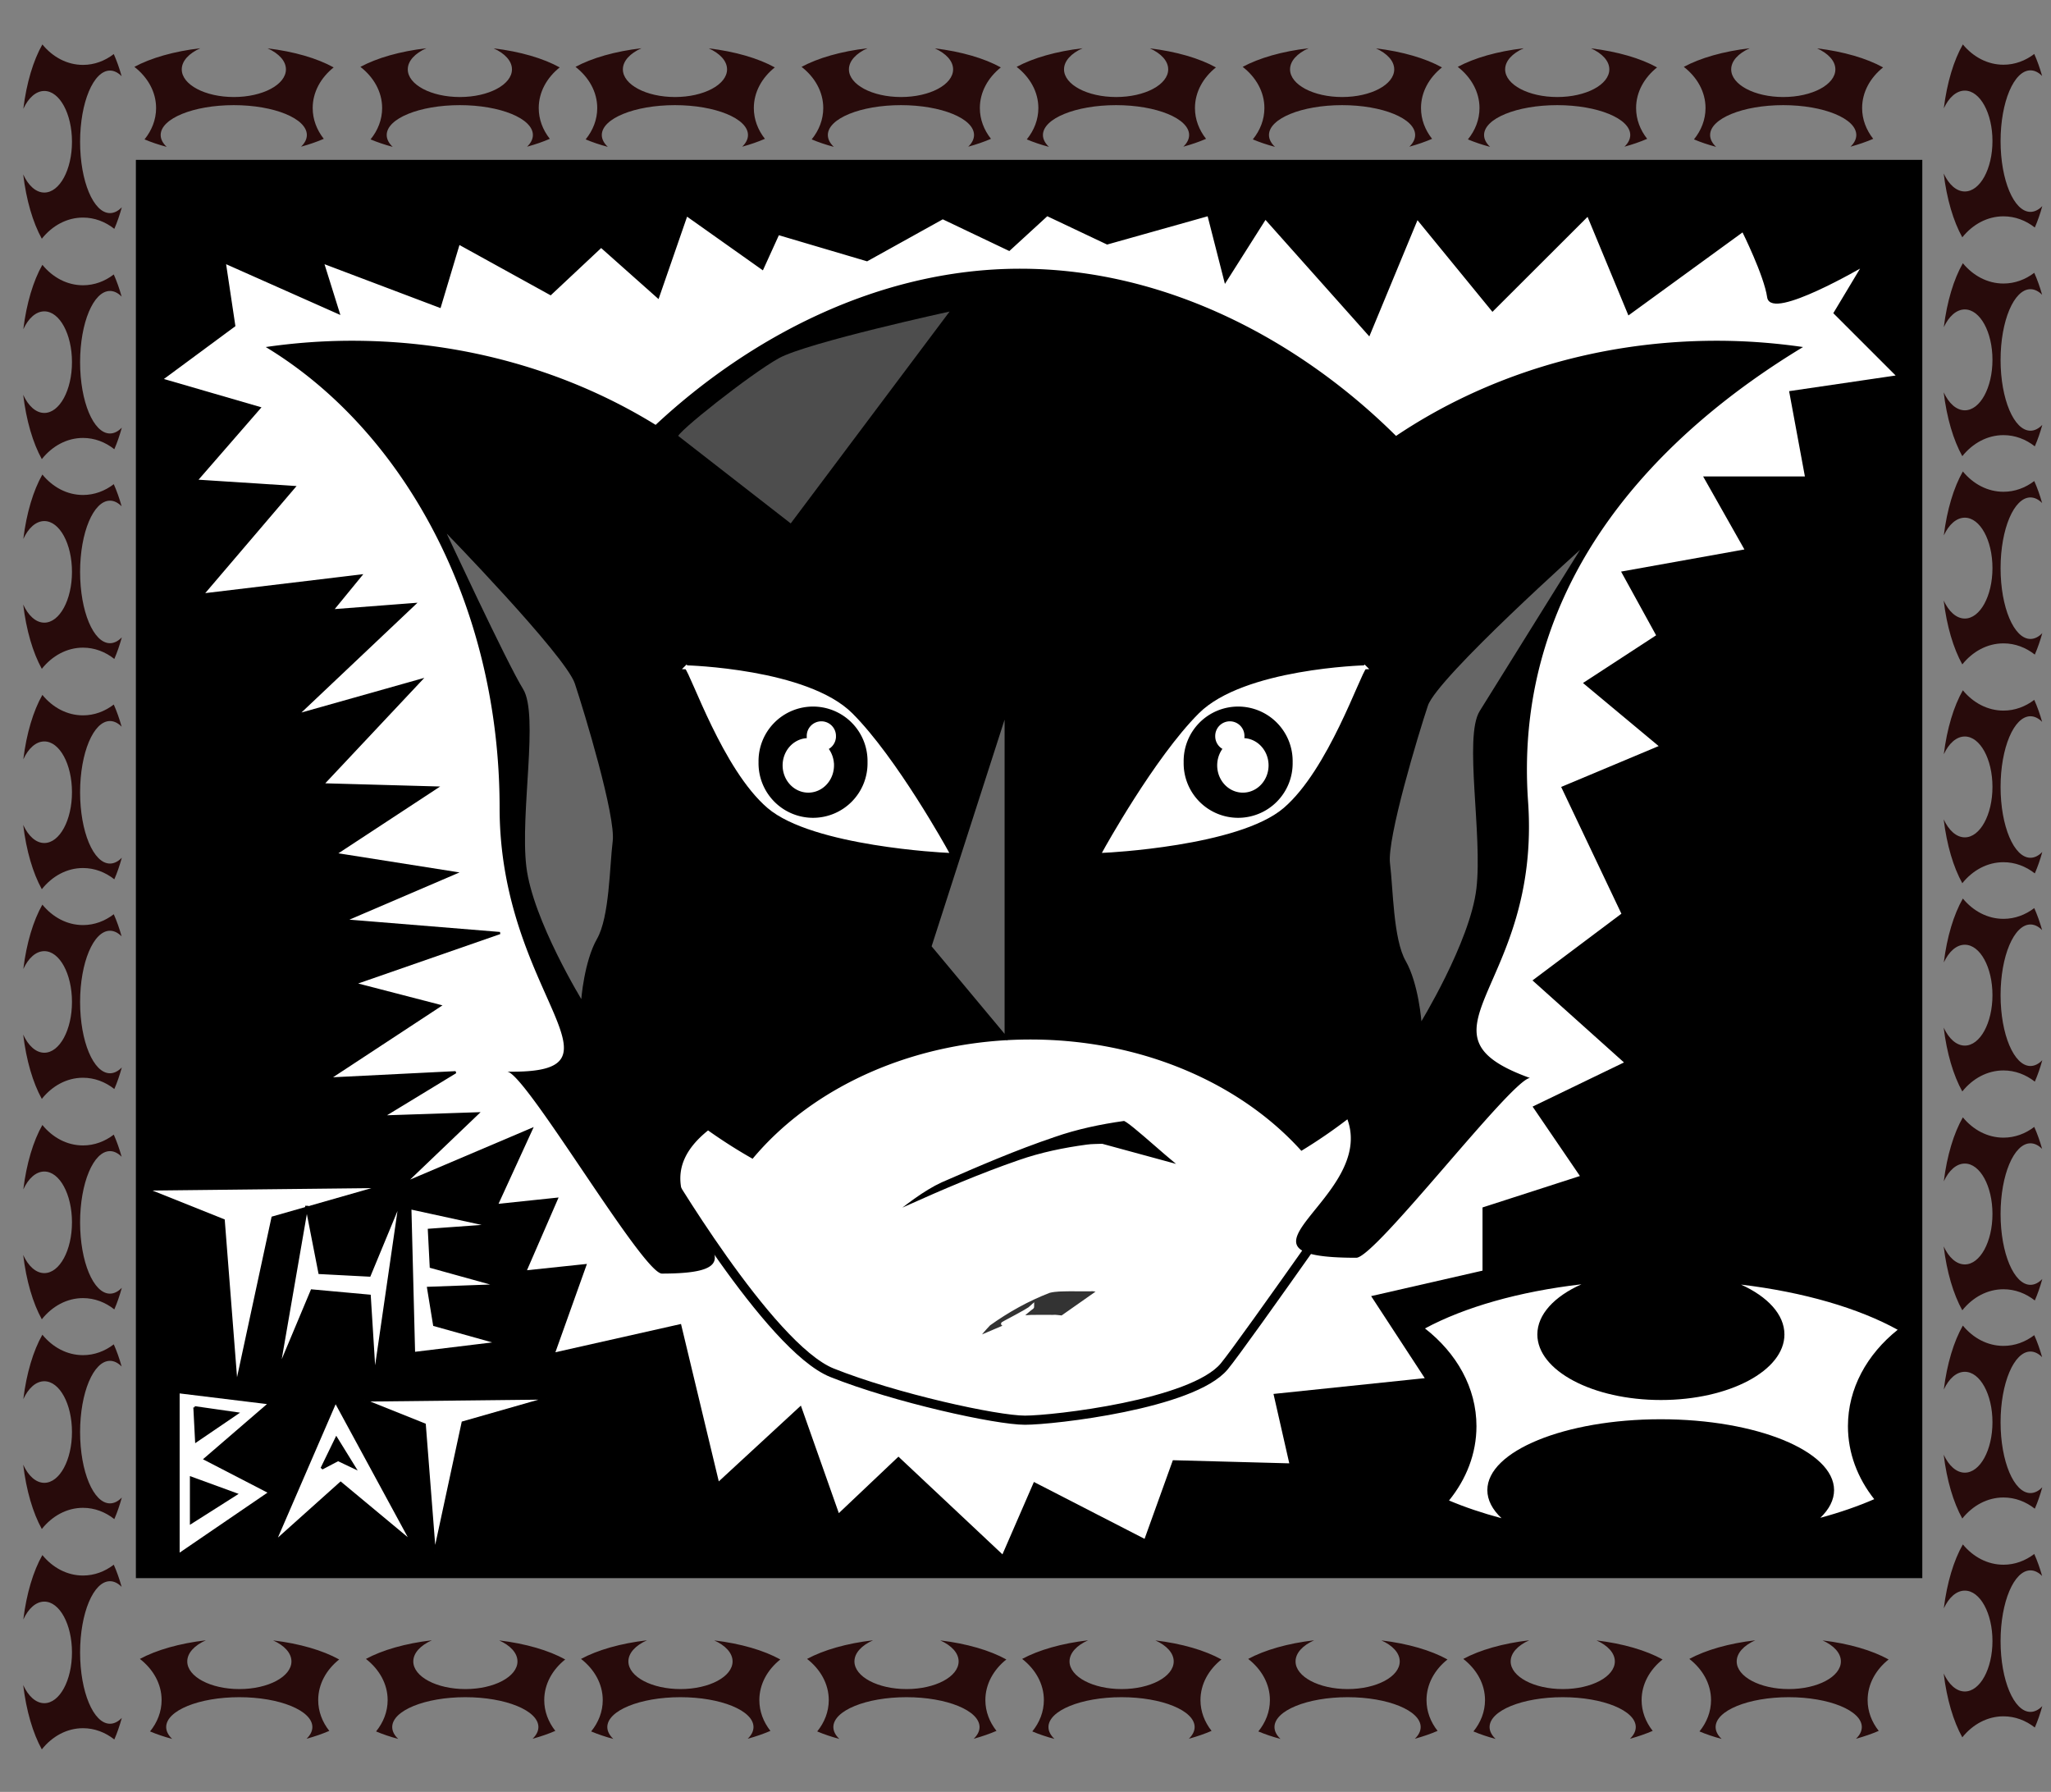 <svg xmlns="http://www.w3.org/2000/svg" viewBox="0 0 744.09 650" version="1.0"><rect x="0" y="0" width="744.09" height="650" fill="#808080" stroke="none"/><path d="M49.299 57.991h648.1v514.47h-648.1z"/><path d="M180.222 437.135l21.8-2.29-11.47 26.39 21.8-2.3-11.47 32.13 45.89-10.33 13.77 57.38 29.84-27.54 13.77 39.01 21.8-20.65 37.87 35.57 11.47-26.39 40.17 20.65 10.32-28.68 42.46 1.14-5.74-25.24 55.08-5.74-19.5-29.83 40.16-9.18v-22.95l35.57-11.48-17.21-25.24 33.27-16.07-33.27-29.83 32.13-24.1-21.81-45.9 35.58-14.92-27.54-22.95 26.39-17.21-12.62-22.95 44.75-8.03-14.92-26.39h36.72l-5.74-30.99 39.02-5.73-22.95-22.95 10.33-17.21s-33.28 19.5-34.43 11.47-9.18-24.097-9.18-24.097l-41.38 30.107-14.85-35.845-34.62 34.565-27.34-33.417-17.48 42.187-37.6-42.187-14.51 22.887-6.14-24.035-36.72 10.325-21.81-10.325-13.77 12.625-24.09-11.477-27.48 15.257-32.19-9.52-5.74 12.62-27.54-19.505-10.33 29.835-20.65-18.36-18.36 17.21-33.28-18.36-6.88 22.95-42.46-16.06 5.74 18.36-41.314-18.36 3.443 22.95-26.393 19.5 35.573 10.33-22.95 26.39 35.57 2.3-33.275 39.01 57.376-6.88-10.33 12.62 29.84-2.29-42.46 40.16 44.75-12.62-35.57 37.86 41.31 1.15-36.72 24.1 43.6 6.88-40.16 17.22 56.23 4.59-52.79 18.36 30.99 8.03-40.17 26.39 45.9-2.29-26.39 16.06 34.43-1.15-26.4 25.25 45.9-19.51-12.62 27.54z" fill-rule="evenodd" stroke="#000" stroke-width=".791" fill="#fff"/><path d="M239.892 422.215s39.01 66.56 61.96 75.74 59.67 17.21 70 17.21 60.82-5.74 72.29-19.51c6.78-8.13 59.67-83.76 59.67-83.76l1.15-48.2-126.22-39.01-130.82 27.54-8.03 69.99z" stroke="#000" stroke-width="3.32" fill="none"/><path d="M370.122 97.475c-51.73 0-98.55 25.22-132.26 56.64-31.11-19.19-69.13-30.51-110.17-30.51-10.66 0-21.1.81-31.28 2.28 50.23 30.35 84.84 93.8 84.84 167.12 0 67.98 50.58 96.5 2.77 95.73 6.76.63 49.17 73.25 56.12 73.25 49.85 0-17.21-24.69 16.74-51.93 5.18 3.67 10.57 7.12 16.16 10.28 21.75-26.08 58.79-43.26 100.79-43.26 40.44 0 76.27 15.92 98.29 40.38a188.59 188.59 0 0016.71-11.43c10.32 28.46-49.04 50.22 3.21 50.22 6.95 0 56.25-64.59 63.01-65.22-45.52-16.43 4.1-32.5-.68-100.31-5.74-81.35 49.54-134.48 99.76-164.83-10.18-1.47-20.62-2.28-31.28-2.28-43.82 0-84.19 12.9-116.38 34.52-33.96-33.76-82.48-60.65-136.35-60.65z"/><path d="M301.562 459.215c10.7-8.99 27.13-25.18 39.77-30.97 13.52-5.9 27.06-11.75 41.04-16.47 8.25-2.88 16.78-4.66 25.41-5.87 1.88-.2 20.98 18.16 22.87 18.11l-30.86-8.4c-1.81.09-3.63.03-5.44.29-8.3 1.12-16.51 2.8-24.45 5.57-13.97 4.81-27.56 10.64-41.04 16.69-23.7 11.08 8.31-6.16-8.13 4.21l-19.17 16.84z" stroke="#fff" stroke-width="1.423"/><g stroke="#fff" stroke-width="1.8"><path d="M249.075 242.06s43.598 1.153 59.67 17.217c16.064 16.064 34.42 49.338 34.42 49.338s-48.191-2.293-64.255-16.064c-16.072-13.771-27.543-48.191-29.835-50.492z" fill-rule="evenodd" fill="#fff" stroke-width="1.423"/><path d="M315.529 276.479a20.569 20.569 0 11-41.13 0 20.569 20.569 0 1141.13 0z" stroke-width="1.594"/><path d="M301.86 277.634a8.609 9.182 0 11-17.219 0 8.609 9.182 0 1117.218 0z" fill="#fff" stroke-width="1.423"/><path d="M302.57 267.024a4.59 4.59 0 11-9.178 0 4.59 4.59 0 119.179 0z" fill="#fff" stroke-width="1.423"/></g><g stroke="#fff" stroke-width="1.8"><path d="M495.084 242.06s-43.598 1.153-59.67 17.217c-16.064 16.064-34.42 49.338-34.42 49.338s48.191-2.293 64.255-16.064c16.072-13.771 27.543-48.191 29.835-50.492z" fill-rule="evenodd" fill="#fff" stroke-width="1.423"/><path d="M428.63 276.479a20.569 20.569 0 1041.13 0 20.569 20.569 0 10-41.13 0z" stroke-width="1.594"/><path d="M442.3 277.634a8.609 9.182 0 1017.218 0 8.609 9.182 0 10-17.218 0z" fill="#fff" stroke-width="1.423"/><path d="M441.588 267.024a4.59 4.59 0 109.179 0 4.59 4.59 0 10-9.179 0z" fill="#fff" stroke-width="1.423"/></g><path d="M364.911 258.185l-27.43 85.19 27.43 32.89v-118.08z" fill-rule="evenodd" stroke="#000" stroke-width=".9" fill="#666"/><path d="M354.242 485.695c1.24-2.06 2.88-3.74 4.48-5.47 6.83-4.9 14.16-8.97 21.92-11.95 2.36-.59 4.78-.52 7.18-.58 2.59 0 5.18.01 7.78.01 1.24-.17 2.42.3 3.63.45l-13.89 9.75c-1.16-.07-2.31-.36-3.48-.23-2.58-.01-5.16-.04-7.74.01-2.32.16-4.66.17-6.87 1-10.63 4.97 7.26-3.79 7.25-4.68-1.67 1.56-3.74 2.61-4.59 5l-15.67 6.69z" stroke="#fff" stroke-width="1.423" fill="#333"/><path d="M245.632 158.295l41.31 32.13 58.52-78.03s-52.79 11.47-63.11 17.21c-10.33 5.74-37.87 27.54-36.72 28.69z" fill-rule="evenodd" stroke="#000" stroke-width=".791" fill="#4d4d4d"/><path d="M211.202 363.695s-18.36-29.83-20.65-49.34c-2.3-19.51 4.59-55.08-1.15-64.26s-28.69-58.52-28.69-58.52 44.76 45.9 48.2 56.22c3.44 10.33 14.92 48.2 13.77 57.38s-1.15 27.54-5.74 35.57-5.74 21.8-5.74 22.95zM515.371 371.725s18.36-29.83 20.65-49.34c2.3-19.51-4.59-55.08 1.15-64.26s37.87-60.82 37.87-60.82-53.93 48.2-57.38 58.53c-3.44 10.32-14.91 48.19-13.77 57.37 1.15 9.18 1.15 27.54 5.74 35.57 4.59 8.04 5.74 21.81 5.74 22.95z" fill-rule="evenodd" stroke="#000" stroke-width=".791" fill="#666"/><g fill-rule="evenodd" stroke="#000"><path d="M85.752 503.246l-4.73-60.532-28.375-11.354 86.072-.947-39.725 11.353-13.242 61.48z" stroke-width="1.064" fill="#fff"/><path d="M111.29 437.447l-10.404 60.122 12.296-29.323 20.807 1.895 1.896 30.27 9.458-65.27-11.354 27.428-17.97-.938-4.729-24.184zM178.447 444.6l-29.723-6.479 1.348 52.832 31.21-3.79-23.647-6.616-2.16-13.249 25.806-.938-24.858-6.898-.674-13.23 22.698-1.632z" stroke-width="1.064" fill="#fff"/><path d="M64.72 504.94v59.129l33.21-22.68-23.49-12.147 23.49-20.247-33.21-4.055z" fill="#fff" stroke-width=".911"/><path d="M70.597 510.526l.623 12.156 14.651-9.969-15.274-2.187zM69.35 536.086v16.21l16.209-10.288-16.209-5.922z" stroke-width=".911"/><path d="M99.586 559.467l22.132-51.119 27.744 51.12-25.874-21.505-24.002 21.504z" fill="#fff" stroke-width=".911"/><path d="M116.73 532.66l5.3-10.908 6.547 10.598-5.924-2.807-5.923 3.116z" stroke-width=".911"/><path d="M157.7 563.221l-3.628-46.49-21.796-8.72 66.109-.729-30.517 8.72-10.169 47.22z" stroke-width=".817" fill="#fff"/></g><path d="M573.731 465.875c-22.72 2.63-42.49 8.33-56.76 16.01 11.49 8.95 18.68 21.52 18.68 35.46 0 9.94-3.67 19.21-9.95 26.95 5.76 2.44 12.16 4.59 19.05 6.43-3.31-3.12-5.15-6.57-5.15-10.19 0-14.19 28.18-25.71 62.9-25.71s62.89 11.52 62.89 25.71c0 3.56-1.78 6.95-4.98 10.04 7.11-1.93 13.68-4.2 19.55-6.76-6.04-7.64-9.54-16.73-9.54-26.47 0-13.69 6.9-26.06 18.05-34.98-14.17-7.82-34-13.65-56.84-16.39 9.64 4.36 15.75 10.84 15.75 18.09 0 13.12-20.06 23.78-44.8 23.78s-44.84-10.66-44.84-23.78c0-7.3 6.22-13.83 15.99-18.19z" fill="#fff"/><g fill="#280b0b"><path d="M74.68 595.008c-9.575 1.112-17.912 3.517-23.928 6.752 4.847 3.773 7.877 9.067 7.877 14.944 0 4.192-1.55 8.1-4.194 11.363 2.427 1.03 5.124 1.94 8.032 2.715-1.397-1.321-2.175-2.77-2.175-4.3 0-5.978 11.882-10.835 26.52-10.835s26.513 4.857 26.513 10.834c0 1.504-.75 2.934-2.102 4.237 3-.82 5.767-1.776 8.244-2.852-2.545-3.225-4.024-7.052-4.024-11.162 0-5.768 2.912-10.99 7.609-14.743-5.97-3.299-14.331-5.76-23.961-6.907 4.065 1.831 6.643 4.565 6.643 7.617 0 5.54-8.458 10.033-18.89 10.033S67.94 608.212 67.94 602.67c0-3.07 2.623-5.822 6.741-7.663zM156.683 595.008c-9.577 1.112-17.914 3.517-23.928 6.752 4.847 3.773 7.882 9.067 7.882 14.944 0 4.192-1.55 8.1-4.201 11.363 2.433 1.03 5.13 1.94 8.037 2.715-1.404-1.321-2.178-2.77-2.178-4.3 0-5.978 11.882-10.835 26.525-10.835 14.634 0 26.507 4.857 26.507 10.834 0 1.504-.747 2.934-2.105 4.237 3.007-.82 5.768-1.776 8.247-2.852-2.542-3.225-4.019-7.052-4.019-11.162 0-5.768 2.907-10.99 7.61-14.743-5.97-3.299-14.334-5.76-23.966-6.907 4.064 1.831 6.643 4.565 6.643 7.617 0 5.54-8.456 10.033-18.89 10.033s-18.907-4.492-18.907-10.033c0-3.07 2.624-5.822 6.743-7.663zM234.719 595.008c-9.577 1.112-17.914 3.517-23.928 6.752 4.847 3.773 7.882 9.067 7.882 14.944 0 4.192-1.55 8.1-4.201 11.363 2.433 1.03 5.13 1.94 8.037 2.715-1.394-1.321-2.178-2.77-2.178-4.3 0-5.978 11.882-10.835 26.525-10.835 14.634 0 26.507 4.857 26.507 10.834 0 1.504-.747 2.934-2.095 4.237 2.997-.82 5.758-1.776 8.237-2.852-2.542-3.225-4.018-7.052-4.018-11.162 0-5.768 2.906-10.99 7.608-14.743-5.968-3.299-14.333-5.76-23.965-6.907 4.064 1.831 6.643 4.565 6.643 7.617 0 5.54-8.456 10.033-18.89 10.033s-18.907-4.492-18.907-10.033c0-3.07 2.624-5.822 6.743-7.663zM316.728 595.008c-9.577 1.112-17.915 3.517-23.928 6.752 4.847 3.773 7.872 9.067 7.872 14.944 0 4.192-1.549 8.1-4.191 11.363 2.424 1.03 5.12 1.94 8.028 2.715-1.395-1.321-2.17-2.77-2.17-4.3 0-5.978 11.883-10.835 26.517-10.835s26.516 4.857 26.516 10.834c0 1.504-.747 2.934-2.105 4.237 2.998-.82 5.768-1.776 8.247-2.852-2.542-3.225-4.028-7.052-4.028-11.162 0-5.768 2.916-10.99 7.609-14.743-5.969-3.299-14.333-5.76-23.956-6.907 4.064 1.831 6.643 4.565 6.643 7.617 0 5.54-8.456 10.033-18.89 10.033s-18.907-4.492-18.907-10.033c0-3.07 2.624-5.822 6.743-7.663z"/><g><path d="M394.761 595.008c-9.576 1.112-17.912 3.517-23.928 6.752 4.847 3.773 7.877 9.067 7.877 14.944 0 4.192-1.55 8.1-4.194 11.363 2.426 1.03 5.124 1.94 8.031 2.715-1.397-1.321-2.174-2.77-2.174-4.3 0-5.978 11.881-10.835 26.52-10.835s26.513 4.857 26.513 10.834c0 1.504-.75 2.934-2.103 4.237 3-.82 5.767-1.776 8.245-2.852-2.545-3.225-4.024-7.052-4.024-11.162 0-5.768 2.911-10.99 7.609-14.743-5.97-3.299-14.332-5.76-23.961-6.907 4.064 1.831 6.642 4.565 6.642 7.617 0 5.54-8.458 10.033-18.89 10.033s-18.904-4.492-18.904-10.033c0-3.07 2.623-5.822 6.741-7.663zM476.764 595.008c-9.577 1.112-17.915 3.517-23.929 6.752 4.848 3.773 7.882 9.067 7.882 14.944 0 4.192-1.549 8.1-4.2 11.363 2.433 1.03 5.13 1.94 8.036 2.715-1.403-1.321-2.177-2.77-2.177-4.3 0-5.978 11.882-10.835 26.525-10.835 14.634 0 26.507 4.857 26.507 10.834 0 1.504-.747 2.934-2.105 4.237 3.007-.82 5.768-1.776 8.247-2.852-2.543-3.225-4.019-7.052-4.019-11.162 0-5.768 2.907-10.99 7.609-14.743-5.969-3.299-14.333-5.76-23.965-6.907 4.064 1.831 6.643 4.565 6.643 7.617 0 5.54-8.456 10.033-18.89 10.033s-18.907-4.492-18.907-10.033c0-3.07 2.624-5.822 6.743-7.663zM554.8 595.008c-9.577 1.112-17.915 3.517-23.929 6.752 4.848 3.773 7.882 9.067 7.882 14.944 0 4.192-1.549 8.1-4.2 11.363 2.433 1.03 5.13 1.94 8.037 2.715-1.395-1.321-2.178-2.77-2.178-4.3 0-5.978 11.882-10.835 26.525-10.835 14.634 0 26.507 4.857 26.507 10.834 0 1.504-.747 2.934-2.096 4.237 2.998-.82 5.76-1.776 8.238-2.852-2.543-3.225-4.019-7.052-4.019-11.162 0-5.768 2.907-10.99 7.609-14.743-5.969-3.299-14.333-5.76-23.965-6.907 4.064 1.831 6.643 4.565 6.643 7.617 0 5.54-8.456 10.033-18.89 10.033s-18.907-4.492-18.907-10.033c0-3.07 2.624-5.822 6.743-7.663zM636.809 595.008c-9.577 1.112-17.915 3.517-23.929 6.752 4.848 3.773 7.873 9.067 7.873 14.944 0 4.192-1.549 8.1-4.191 11.363 2.423 1.03 5.12 1.94 8.027 2.715-1.394-1.321-2.168-2.77-2.168-4.3 0-5.978 11.882-10.835 26.516-10.835s26.516 4.857 26.516 10.834c0 1.504-.747 2.934-2.105 4.237 2.998-.82 5.768-1.776 8.247-2.852-2.543-3.225-4.028-7.052-4.028-11.162 0-5.768 2.916-10.99 7.609-14.743-5.969-3.299-14.334-5.76-23.956-6.907 4.064 1.831 6.643 4.565 6.643 7.617 0 5.54-8.456 10.033-18.89 10.033s-18.907-4.492-18.907-10.033c0-3.07 2.624-5.822 6.743-7.663z"/></g></g><g fill="#280b0b"><path d="M72.68 17.502c-9.575 1.112-17.912 3.517-23.928 6.752 4.847 3.773 7.877 9.067 7.877 14.944 0 4.192-1.55 8.1-4.194 11.363 2.427 1.03 5.124 1.94 8.032 2.715-1.397-1.321-2.175-2.77-2.175-4.3 0-5.978 11.882-10.835 26.52-10.835s26.513 4.857 26.513 10.834c0 1.504-.75 2.934-2.102 4.237 3-.82 5.767-1.776 8.244-2.852-2.545-3.225-4.024-7.052-4.024-11.162 0-5.768 2.912-10.99 7.609-14.743-5.97-3.299-14.331-5.76-23.961-6.907 4.065 1.831 6.643 4.565 6.643 7.617 0 5.54-8.458 10.033-18.89 10.033S65.94 30.706 65.94 25.165c0-3.07 2.623-5.822 6.741-7.663zM154.683 17.502c-9.577 1.112-17.914 3.517-23.928 6.752 4.847 3.773 7.882 9.067 7.882 14.944 0 4.192-1.55 8.1-4.201 11.363 2.433 1.03 5.13 1.94 8.037 2.715-1.404-1.321-2.178-2.77-2.178-4.3 0-5.978 11.882-10.835 26.525-10.835 14.634 0 26.507 4.857 26.507 10.834 0 1.504-.747 2.934-2.105 4.237 3.007-.82 5.768-1.776 8.247-2.852-2.542-3.225-4.019-7.052-4.019-11.162 0-5.768 2.907-10.99 7.61-14.743-5.97-3.299-14.334-5.76-23.966-6.907 4.064 1.831 6.643 4.565 6.643 7.617 0 5.54-8.456 10.033-18.89 10.033s-18.907-4.492-18.907-10.033c0-3.07 2.624-5.822 6.743-7.663zM232.719 17.502c-9.577 1.112-17.914 3.517-23.928 6.752 4.847 3.773 7.882 9.067 7.882 14.944 0 4.192-1.55 8.1-4.201 11.363 2.433 1.03 5.13 1.94 8.037 2.715-1.394-1.321-2.178-2.77-2.178-4.3 0-5.978 11.882-10.835 26.525-10.835 14.634 0 26.507 4.857 26.507 10.834 0 1.504-.747 2.934-2.095 4.237 2.997-.82 5.758-1.776 8.237-2.852-2.542-3.225-4.018-7.052-4.018-11.162 0-5.768 2.906-10.99 7.608-14.743-5.968-3.299-14.333-5.76-23.965-6.907 4.064 1.831 6.643 4.565 6.643 7.617 0 5.54-8.456 10.033-18.89 10.033s-18.907-4.492-18.907-10.033c0-3.07 2.624-5.822 6.743-7.663zM314.728 17.502c-9.577 1.112-17.915 3.517-23.928 6.752 4.847 3.773 7.872 9.067 7.872 14.944 0 4.192-1.549 8.1-4.191 11.363 2.424 1.03 5.12 1.94 8.028 2.715-1.395-1.321-2.17-2.77-2.17-4.3 0-5.978 11.883-10.835 26.517-10.835s26.516 4.857 26.516 10.834c0 1.504-.747 2.934-2.105 4.237 2.998-.82 5.768-1.776 8.247-2.852-2.542-3.225-4.028-7.052-4.028-11.162 0-5.768 2.916-10.99 7.609-14.743-5.969-3.299-14.333-5.76-23.956-6.907 4.064 1.831 6.643 4.565 6.643 7.617 0 5.54-8.456 10.033-18.89 10.033s-18.907-4.492-18.907-10.033c0-3.07 2.624-5.822 6.743-7.663z"/><g><path d="M392.761 17.502c-9.576 1.112-17.912 3.517-23.928 6.752 4.847 3.773 7.877 9.067 7.877 14.944 0 4.192-1.55 8.1-4.194 11.363 2.426 1.03 5.124 1.94 8.031 2.715-1.397-1.321-2.174-2.77-2.174-4.3 0-5.978 11.881-10.835 26.52-10.835s26.513 4.857 26.513 10.834c0 1.504-.75 2.934-2.103 4.237 3-.82 5.767-1.776 8.245-2.852-2.545-3.225-4.024-7.052-4.024-11.162 0-5.768 2.911-10.99 7.609-14.743-5.97-3.299-14.332-5.76-23.961-6.907 4.064 1.831 6.642 4.565 6.642 7.617 0 5.54-8.458 10.033-18.89 10.033s-18.904-4.492-18.904-10.033c0-3.07 2.623-5.822 6.741-7.663zM474.764 17.502c-9.577 1.112-17.915 3.517-23.929 6.752 4.848 3.773 7.882 9.067 7.882 14.944 0 4.192-1.549 8.1-4.2 11.363 2.433 1.03 5.13 1.94 8.036 2.715-1.403-1.321-2.177-2.77-2.177-4.3 0-5.978 11.882-10.835 26.525-10.835 14.634 0 26.507 4.857 26.507 10.834 0 1.504-.747 2.934-2.105 4.237 3.007-.82 5.768-1.776 8.247-2.852-2.543-3.225-4.019-7.052-4.019-11.162 0-5.768 2.907-10.99 7.609-14.743-5.969-3.299-14.333-5.76-23.965-6.907 4.064 1.831 6.643 4.565 6.643 7.617 0 5.54-8.456 10.033-18.89 10.033s-18.907-4.492-18.907-10.033c0-3.07 2.624-5.822 6.743-7.663zM552.8 17.502c-9.577 1.112-17.915 3.517-23.929 6.752 4.848 3.773 7.882 9.067 7.882 14.944 0 4.192-1.549 8.1-4.2 11.363 2.433 1.03 5.13 1.94 8.037 2.715-1.395-1.321-2.178-2.77-2.178-4.3 0-5.978 11.882-10.835 26.525-10.835 14.634 0 26.507 4.857 26.507 10.834 0 1.504-.747 2.934-2.096 4.237 2.998-.82 5.76-1.776 8.238-2.852-2.543-3.225-4.019-7.052-4.019-11.162 0-5.768 2.907-10.99 7.609-14.743-5.969-3.299-14.333-5.76-23.965-6.907 4.064 1.831 6.643 4.565 6.643 7.617 0 5.54-8.456 10.033-18.89 10.033s-18.907-4.492-18.907-10.033c0-3.07 2.624-5.822 6.743-7.663zM634.809 17.502c-9.577 1.112-17.915 3.517-23.929 6.752 4.848 3.773 7.873 9.067 7.873 14.944 0 4.192-1.549 8.1-4.191 11.363 2.423 1.03 5.12 1.94 8.027 2.715-1.394-1.321-2.168-2.77-2.168-4.3 0-5.978 11.882-10.835 26.516-10.835s26.516 4.857 26.516 10.834c0 1.504-.747 2.934-2.105 4.237 2.998-.82 5.768-1.776 8.247-2.852-2.543-3.225-4.028-7.052-4.028-11.162 0-5.768 2.916-10.99 7.609-14.743-5.969-3.299-14.334-5.76-23.956-6.907 4.064 1.831 6.643 4.565 6.643 7.617 0 5.54-8.456 10.033-18.89 10.033s-18.907-4.492-18.907-10.033c0-3.07 2.624-5.822 6.743-7.663z"/></g></g><g fill="#280b0b"><path d="M8.419 611.249c1.111 9.335 3.517 17.462 6.752 23.326 3.772-4.725 9.066-7.68 14.944-7.68 4.191 0 8.1 1.512 11.362 4.09 1.03-2.366 1.941-4.995 2.716-7.83-1.321 1.362-2.77 2.12-4.301 2.12-5.978 0-10.834-11.582-10.834-25.852s4.856-25.846 10.834-25.846c1.503 0 2.934.73 4.237 2.05-.82-2.924-1.777-5.622-2.852-8.037-3.226 2.48-7.053 3.922-11.162 3.922-5.768 0-10.99-2.838-14.744-7.417-3.298 5.82-5.759 13.97-6.907 23.358 1.832-3.962 4.565-6.475 7.618-6.475 5.54 0 10.032 8.245 10.032 18.413s-4.492 18.43-10.032 18.43c-3.07 0-5.823-2.557-7.663-6.572zM8.419 531.31c1.111 9.337 3.517 17.464 6.752 23.327 3.772-4.726 9.066-7.684 14.944-7.684 4.191 0 8.1 1.51 11.362 4.095 1.03-2.371 1.941-5 2.716-7.834-1.321 1.368-2.77 2.123-4.301 2.123-5.978 0-10.834-11.583-10.834-25.858 0-14.265 4.856-25.84 10.834-25.84 1.503 0 2.934.729 4.237 2.052-.82-2.931-1.777-5.622-2.852-8.039-3.226 2.479-7.053 3.918-11.162 3.918-5.768 0-10.99-2.834-14.744-7.417-3.298 5.818-5.759 13.972-6.907 23.361 1.832-3.962 4.565-6.475 7.618-6.475 5.54 0 10.032 8.243 10.032 18.413s-4.492 18.432-10.032 18.432c-3.07 0-5.823-2.558-7.663-6.573zM8.419 455.24c1.111 9.335 3.517 17.463 6.752 23.325 3.772-4.725 9.066-7.683 14.944-7.683 4.191 0 8.1 1.51 11.362 4.095 1.03-2.372 1.941-5.001 2.716-7.835-1.321 1.36-2.77 2.123-4.301 2.123-5.978 0-10.834-11.583-10.834-25.857 0-14.266 4.856-25.84 10.834-25.84 1.503 0 2.934.728 4.237 2.043-.82-2.922-1.777-5.614-2.852-8.03-3.226 2.478-7.053 3.917-11.162 3.917-5.768 0-10.99-2.833-14.744-7.417-3.298 5.818-5.759 13.973-6.907 23.362 1.832-3.962 4.565-6.476 7.618-6.476 5.54 0 10.032 8.243 10.032 18.414s-4.492 18.432-10.032 18.432c-3.07 0-5.823-2.559-7.663-6.574zM8.419 375.295c1.111 9.336 3.517 17.464 6.752 23.326 3.772-4.725 9.066-7.675 14.944-7.675 4.191 0 8.1 1.51 11.362 4.087 1.03-2.363 1.941-4.993 2.716-7.826-1.321 1.359-2.77 2.114-4.301 2.114-5.978 0-10.834-11.583-10.834-25.849s4.856-25.848 10.834-25.848c1.503 0 2.934.728 4.237 2.052-.82-2.923-1.777-5.623-2.852-8.04-3.226 2.479-7.053 3.927-11.162 3.927-5.768 0-10.99-2.843-14.744-7.417-3.298 5.818-5.759 13.972-6.907 23.352 1.832-3.961 4.565-6.475 7.618-6.475 5.54 0 10.032 8.243 10.032 18.414s-4.492 18.431-10.032 18.431c-3.07 0-5.823-2.558-7.663-6.573z"/><g><path d="M8.419 299.226c1.111 9.335 3.517 17.462 6.752 23.326 3.772-4.724 9.066-7.679 14.944-7.679 4.191 0 8.1 1.511 11.362 4.089 1.03-2.365 1.941-4.995 2.716-7.83-1.321 1.362-2.77 2.12-4.301 2.12-5.978 0-10.834-11.582-10.834-25.851s4.856-25.846 10.834-25.846c1.503 0 2.934.73 4.237 2.05-.82-2.925-1.777-5.623-2.852-8.038-3.226 2.481-7.053 3.923-11.162 3.923-5.768 0-10.99-2.838-14.744-7.417-3.298 5.82-5.759 13.97-6.907 23.358 1.832-3.963 4.565-6.476 7.618-6.476 5.54 0 10.032 8.245 10.032 18.414s-4.492 18.429-10.032 18.429c-3.07 0-5.823-2.557-7.663-6.572zM8.419 219.288c1.111 9.336 3.517 17.464 6.752 23.326 3.772-4.725 9.066-7.683 14.944-7.683 4.191 0 8.1 1.51 11.362 4.095 1.03-2.372 1.941-5.001 2.716-7.835-1.321 1.368-2.77 2.123-4.301 2.123-5.978 0-10.834-11.583-10.834-25.857 0-14.266 4.856-25.84 10.834-25.84 1.503 0 2.934.728 4.237 2.052-.82-2.932-1.777-5.623-2.852-8.04-3.226 2.48-7.053 3.918-11.162 3.918-5.768 0-10.99-2.833-14.744-7.417-3.298 5.818-5.759 13.973-6.907 23.362 1.832-3.962 4.565-6.476 7.618-6.476 5.54 0 10.032 8.243 10.032 18.414s-4.492 18.431-10.032 18.431c-3.07 0-5.823-2.558-7.663-6.573zM8.419 143.217c1.111 9.336 3.517 17.463 6.752 23.326 3.772-4.726 9.066-7.684 14.944-7.684 4.191 0 8.1 1.51 11.362 4.095 1.03-2.371 1.941-5 2.716-7.834-1.321 1.359-2.77 2.123-4.301 2.123-5.978 0-10.834-11.583-10.834-25.858 0-14.266 4.856-25.84 10.834-25.84 1.503 0 2.934.729 4.237 2.043-.82-2.922-1.777-5.614-2.852-8.03-3.226 2.479-7.053 3.918-11.162 3.918-5.768 0-10.99-2.834-14.744-7.417-3.298 5.818-5.759 13.972-6.907 23.361 1.832-3.962 4.565-6.475 7.618-6.475 5.54 0 10.032 8.243 10.032 18.413s-4.492 18.432-10.032 18.432c-3.07 0-5.823-2.558-7.663-6.573zM8.419 63.273c1.111 9.335 3.517 17.463 6.752 23.326 3.772-4.726 9.066-7.675 14.944-7.675 4.191 0 8.1 1.51 11.362 4.086 1.03-2.363 1.941-4.992 2.716-7.826-1.321 1.36-2.77 2.114-4.301 2.114-5.978 0-10.834-11.583-10.834-25.848S33.914 25.6 39.892 25.6c1.503 0 2.934.728 4.237 2.052-.82-2.922-1.777-5.623-2.852-8.039-3.226 2.478-7.053 3.926-11.162 3.926-5.768 0-10.99-2.842-14.744-7.417-3.298 5.818-5.759 13.973-6.907 23.353C10.296 35.514 13.03 33 16.082 33c5.54 0 10.032 8.243 10.032 18.414s-4.492 18.432-10.032 18.432c-3.07 0-5.823-2.558-7.663-6.573z"/></g></g><g fill="#280b0b"><path d="M705.159 607.05c1.111 9.268 3.517 17.338 6.752 23.161 3.772-4.691 9.066-7.625 14.944-7.625 4.191 0 8.1 1.5 11.362 4.06 1.03-2.349 1.941-4.96 2.716-7.774-1.321 1.352-2.77 2.104-4.301 2.104-5.978 0-10.834-11.5-10.834-25.67s4.856-25.663 10.834-25.663c1.503 0 2.934.725 4.237 2.035-.82-2.904-1.777-5.583-2.852-7.981-3.226 2.463-7.053 3.895-11.162 3.895-5.768 0-10.99-2.818-14.744-7.365-3.298 5.78-5.759 13.873-6.907 23.194 1.832-3.935 4.565-6.43 7.618-6.43 5.54 0 10.032 8.187 10.032 18.284s-4.492 18.3-10.032 18.3c-3.07 0-5.823-2.54-7.663-6.526zM705.159 527.674c1.111 9.27 3.517 17.34 6.752 23.161 3.772-4.692 9.066-7.63 14.944-7.63 4.191 0 8.1 1.5 11.362 4.067 1.03-2.355 1.941-4.966 2.716-7.78-1.321 1.359-2.77 2.109-4.301 2.109-5.978 0-10.834-11.502-10.834-25.676 0-14.165 4.856-25.658 10.834-25.658 1.503 0 2.934.723 4.237 2.038-.82-2.911-1.777-5.584-2.852-7.983-3.226 2.461-7.053 3.89-11.162 3.89-5.768 0-10.99-2.814-14.744-7.365-3.298 5.777-5.759 13.874-6.907 23.197 1.832-3.934 4.565-6.43 7.618-6.43 5.54 0 10.032 8.185 10.032 18.285s-4.492 18.301-10.032 18.301c-3.07 0-5.823-2.54-7.663-6.526zM705.159 452.137c1.111 9.27 3.517 17.34 6.752 23.162 3.772-4.692 9.066-7.63 14.944-7.63 4.191 0 8.1 1.5 11.362 4.067 1.03-2.355 1.941-4.966 2.716-7.78-1.321 1.35-2.77 2.108-4.301 2.108-5.978 0-10.834-11.501-10.834-25.675 0-14.165 4.856-25.658 10.834-25.658 1.503 0 2.934.723 4.237 2.029-.82-2.902-1.777-5.575-2.852-7.974-3.226 2.46-7.053 3.89-11.162 3.89-5.768 0-10.99-2.814-14.744-7.365-3.298 5.777-5.759 13.874-6.907 23.197 1.832-3.934 4.565-6.43 7.618-6.43 5.54 0 10.032 8.185 10.032 18.284s-4.492 18.302-10.032 18.302c-3.07 0-5.823-2.54-7.663-6.527zM705.159 372.756c1.111 9.27 3.517 17.34 6.752 23.161 3.772-4.692 9.066-7.62 14.944-7.62 4.191 0 8.1 1.5 11.362 4.057 1.03-2.346 1.941-4.957 2.716-7.77-1.321 1.349-2.77 2.099-4.301 2.099-5.978 0-10.834-11.502-10.834-25.667s4.856-25.667 10.834-25.667c1.503 0 2.934.723 4.237 2.038-.82-2.902-1.777-5.584-2.852-7.983-3.226 2.461-7.053 3.899-11.162 3.899-5.768 0-10.99-2.823-14.744-7.365-3.298 5.777-5.759 13.874-6.907 23.188 1.832-3.934 4.565-6.43 7.618-6.43 5.54 0 10.032 8.185 10.032 18.285s-4.492 18.301-10.032 18.301c-3.07 0-5.823-2.54-7.663-6.526z"/><g><path d="M705.159 297.222c1.111 9.27 3.517 17.339 6.752 23.162 3.772-4.692 9.066-7.625 14.944-7.625 4.191 0 8.1 1.5 11.362 4.06 1.03-2.35 1.941-4.96 2.716-7.774-1.321 1.352-2.77 2.104-4.301 2.104-5.978 0-10.834-11.5-10.834-25.67s4.856-25.663 10.834-25.663c1.503 0 2.934.725 4.237 2.034-.82-2.903-1.777-5.582-2.852-7.98-3.226 2.463-7.053 3.895-11.162 3.895-5.768 0-10.99-2.818-14.744-7.365-3.298 5.779-5.759 13.872-6.907 23.194 1.832-3.935 4.565-6.43 7.618-6.43 5.54 0 10.032 8.187 10.032 18.284s-4.492 18.3-10.032 18.3c-3.07 0-5.823-2.54-7.663-6.526zM705.159 217.846c1.111 9.27 3.517 17.34 6.752 23.162 3.772-4.692 9.066-7.63 14.944-7.63 4.191 0 8.1 1.5 11.362 4.067 1.03-2.355 1.941-4.966 2.716-7.78-1.321 1.359-2.77 2.108-4.301 2.108-5.978 0-10.834-11.501-10.834-25.675 0-14.165 4.856-25.658 10.834-25.658 1.503 0 2.934.723 4.237 2.037-.82-2.91-1.777-5.583-2.852-7.982-3.226 2.46-7.053 3.89-11.162 3.89-5.768 0-10.99-2.814-14.744-7.365-3.298 5.777-5.759 13.874-6.907 23.197 1.832-3.934 4.565-6.43 7.618-6.43 5.54 0 10.032 8.185 10.032 18.284s-4.492 18.302-10.032 18.302c-3.07 0-5.823-2.54-7.663-6.527zM705.159 142.31c1.111 9.27 3.517 17.34 6.752 23.162 3.772-4.692 9.066-7.63 14.944-7.63 4.191 0 8.1 1.5 11.362 4.067 1.03-2.355 1.941-4.966 2.716-7.78-1.321 1.35-2.77 2.108-4.301 2.108-5.978 0-10.834-11.501-10.834-25.675 0-14.166 4.856-25.658 10.834-25.658 1.503 0 2.934.723 4.237 2.028-.82-2.901-1.777-5.574-2.852-7.973-3.226 2.46-7.053 3.89-11.162 3.89-5.768 0-10.99-2.814-14.744-7.365-3.298 5.777-5.759 13.874-6.907 23.197 1.832-3.934 4.565-6.43 7.618-6.43 5.54 0 10.032 8.185 10.032 18.284s-4.492 18.302-10.032 18.302c-3.07 0-5.823-2.54-7.663-6.527zM705.159 62.928c1.111 9.27 3.517 17.34 6.752 23.162 3.772-4.692 9.066-7.62 14.944-7.62 4.191 0 8.1 1.499 11.362 4.057 1.03-2.346 1.941-4.957 2.716-7.77-1.321 1.349-2.77 2.098-4.301 2.098-5.978 0-10.834-11.501-10.834-25.666s4.856-25.667 10.834-25.667c1.503 0 2.934.723 4.237 2.037-.82-2.901-1.777-5.583-2.852-7.982-3.226 2.46-7.053 3.899-11.162 3.899-5.768 0-10.99-2.823-14.744-7.365-3.298 5.777-5.759 13.874-6.907 23.188 1.832-3.934 4.565-6.43 7.618-6.43 5.54 0 10.032 8.185 10.032 18.284s-4.492 18.302-10.032 18.302c-3.07 0-5.823-2.54-7.663-6.527z"/></g></g></svg>